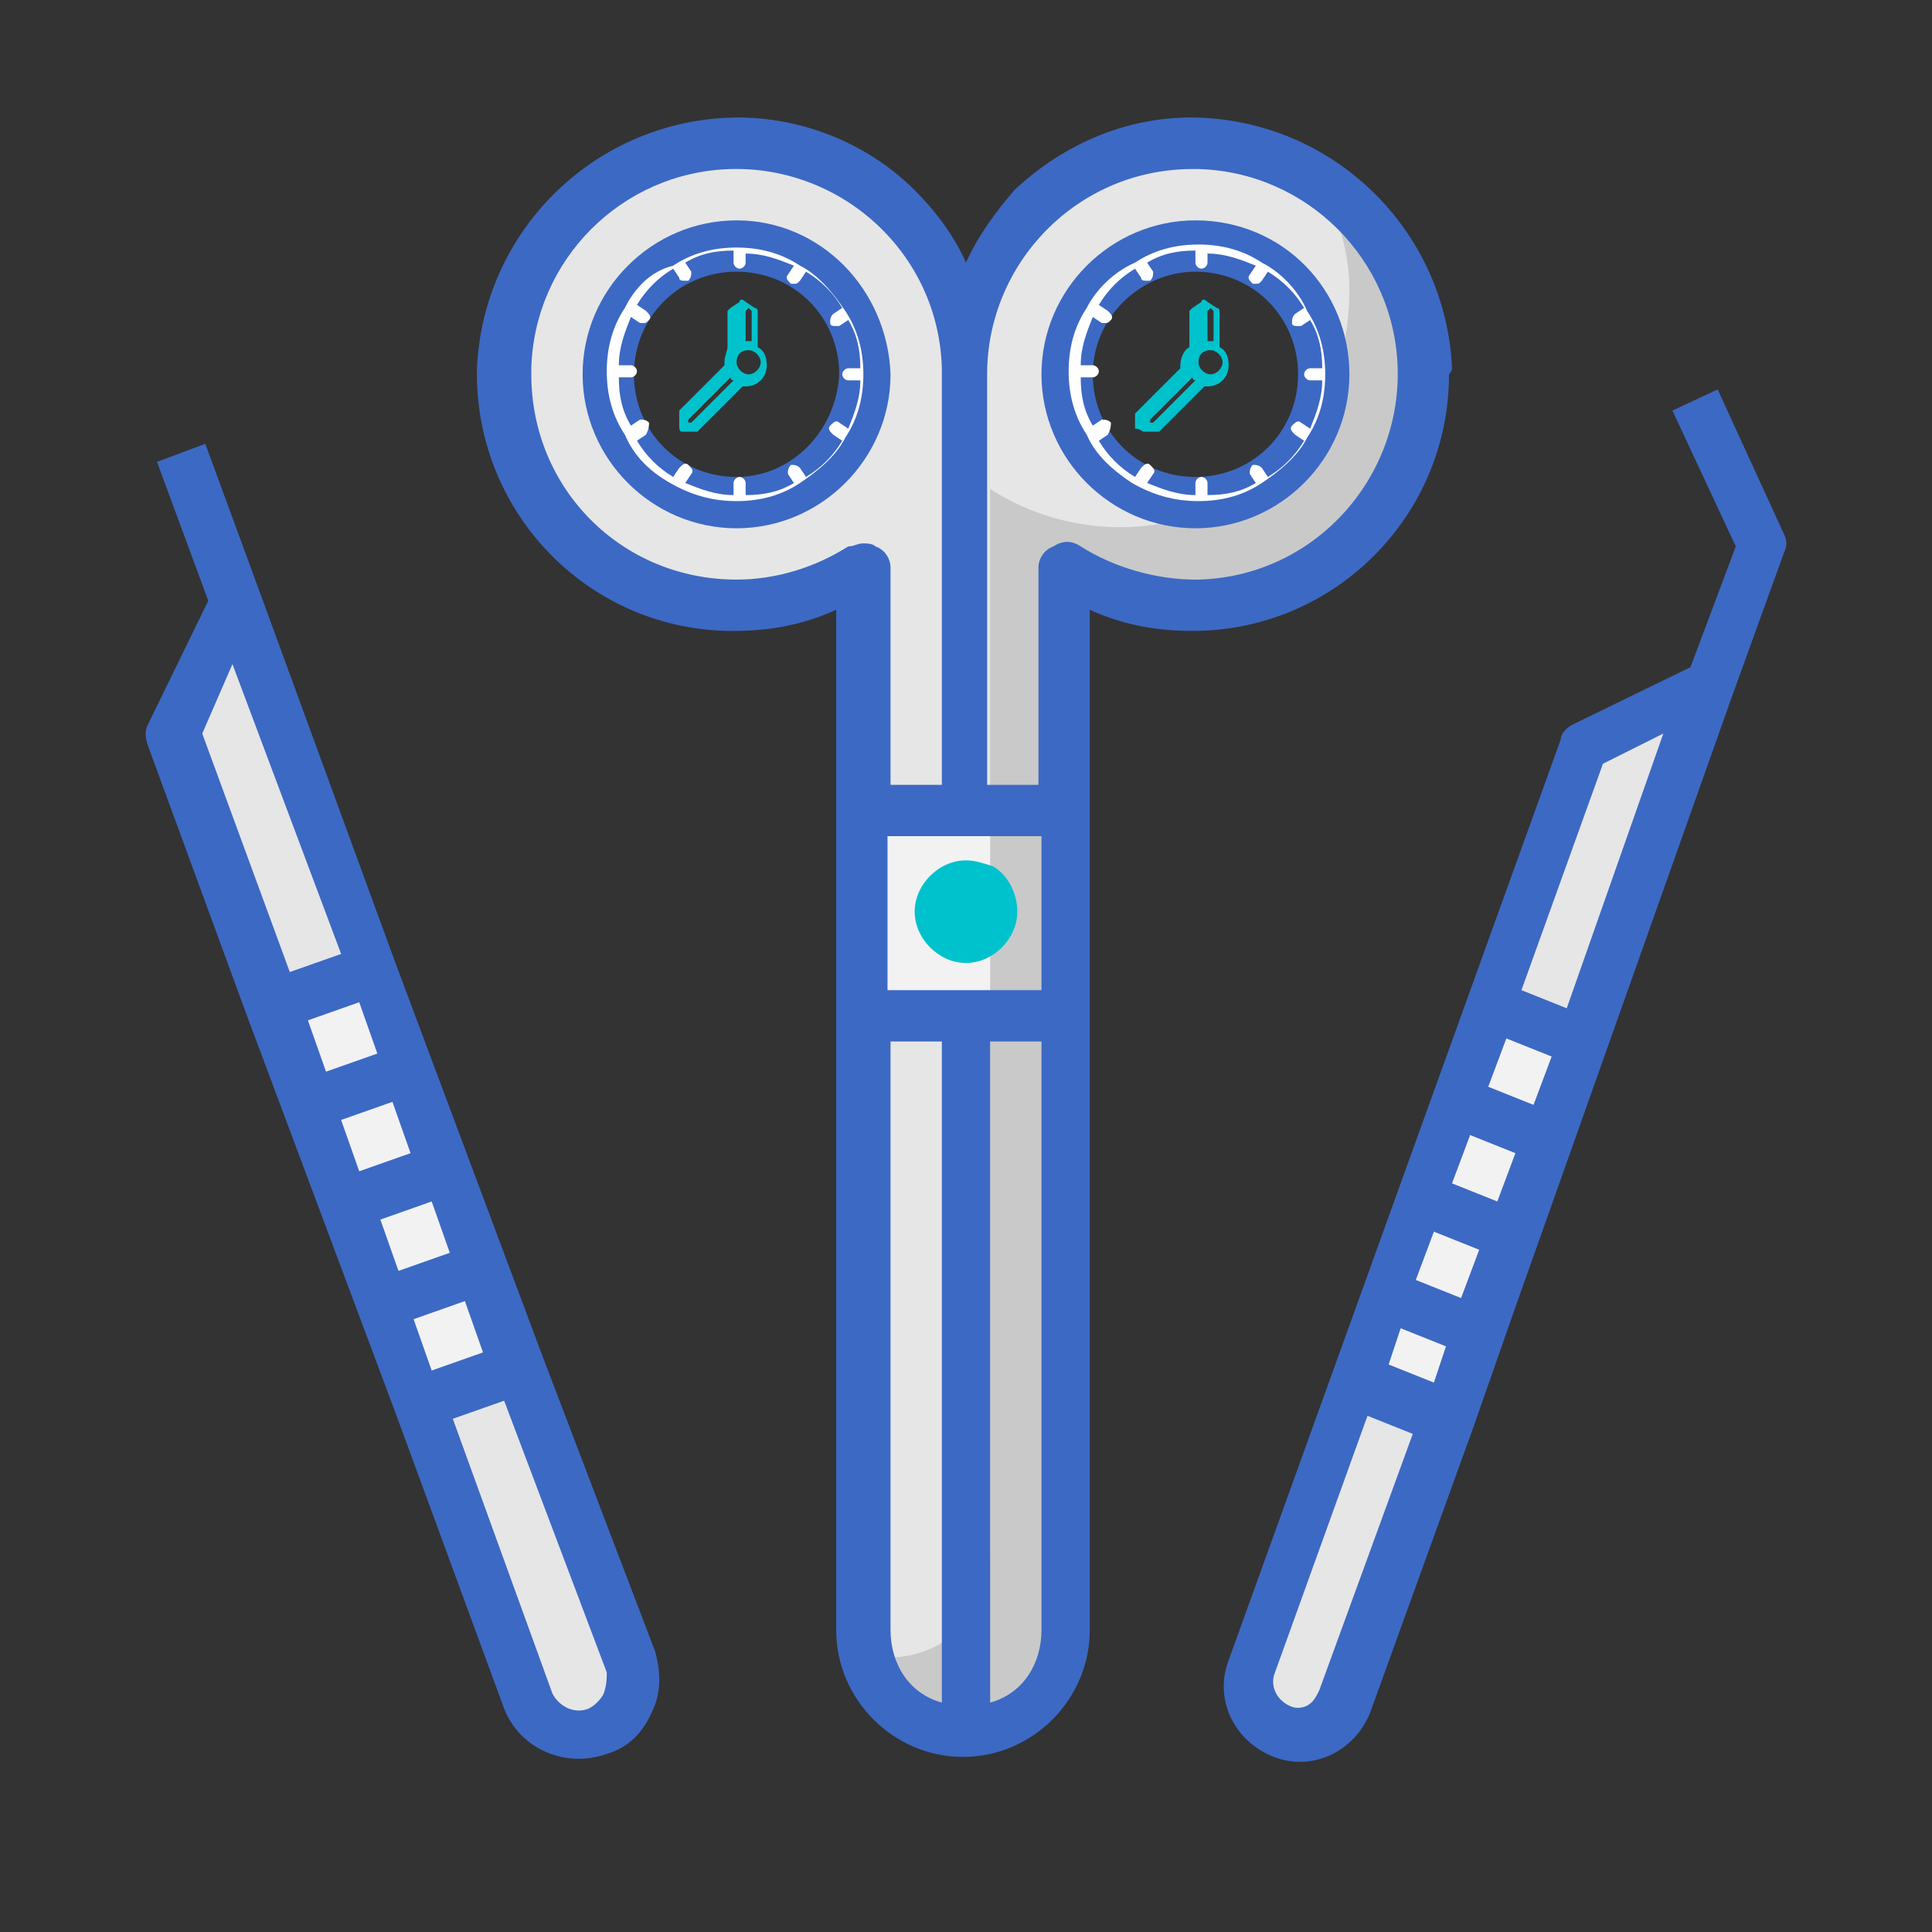 <svg xmlns="http://www.w3.org/2000/svg" xmlns:xlink="http://www.w3.org/1999/xlink" id="Layer_1" x="0px" y="0px" viewBox="0 0 64 64" style="enable-background:new 0 0 64 64;" xml:space="preserve"><rect x="0" y="0" width="64" height="64" fill="#333333" stroke="none"/><style type="text/css">	.st0{fill:#E6E6E6;}	.st1{fill:#F2F2F2;}	.st2{fill:#3C69C4;}	.st3{fill:#C9C9C9;}	.st4{fill:#00C2CC;}	.st5{fill:#FFFFFF;}</style><g id="Layer_30">	<path class="st0" d="M24.1,4.8c-4,0.2-7.3,3.4-7.4,7.4c-0.1,4.2,3.2,7.7,7.4,7.9c1.6,0,3.2-0.4,4.5-1.3V54c0,1.9,1.5,3.4,3.4,3.4  v-45c0-4.2-3.4-7.6-7.6-7.7C24.3,4.7,24.2,4.7,24.1,4.8z M24.4,16.6c-2.3,0-4.2-1.9-4.2-4.2s1.9-4.2,4.2-4.2s4.2,1.9,4.2,4.2  S26.7,16.6,24.4,16.6z"></path>	<path class="st0" d="M39.9,4.8C35.6,4.6,32.1,8,32,12.2c0,0.1,0,0.1,0,0.2v45c1.9,0,3.4-1.5,3.4-3.4V18.8c3.5,2.3,8.3,1.4,10.6-2.1  c0.9-1.3,1.3-2.9,1.3-4.5C47.1,8.1,43.9,4.9,39.9,4.8z M39.6,16.6c-2.3,0-4.2-1.9-4.2-4.2s1.9-4.2,4.2-4.2c2.3,0,4.2,1.9,4.2,4.2  S42,16.6,39.6,16.6z"></path>	<path class="st1" d="M28.6,26.8h6.8v6.8h-6.8V26.8z"></path>	<path class="st0" d="M42.4,57.3c-0.9-0.3-1.3-1.3-1-2.1l11-30.5l4.2-2L44.5,56.3C44.2,57.2,43.3,57.6,42.4,57.3  C42.4,57.3,42.4,57.3,42.4,57.3z"></path>	<path class="st1" d="M47.9,47l-3.1-1.1l4.5-12.5l3.1,1.1L47.9,47z"></path>	<path class="st0" d="M19.8,57.3c-0.9,0.3-1.9-0.1-2.3-1l-11.8-32l2.1-4.5l13.1,35.2C21.2,56,20.7,57,19.8,57.3  C19.8,57.3,19.8,57.3,19.8,57.3z"></path>	<path class="st1" d="M17.2,45.3l-3.3,1.2L9,33.3l3.3-1.2L17.2,45.3z"></path>	<path class="st2" d="M24.4,7.3c-2.8,0-5.1,2.3-5.1,5.1s2.3,5.1,5.1,5.1s5.1-2.3,5.1-5.1C29.4,9.6,27.2,7.3,24.4,7.3z M24.4,15.8  c-1.9,0-3.4-1.5-3.4-3.4S22.5,9,24.4,9s3.4,1.5,3.4,3.4C27.7,14.3,26.2,15.8,24.4,15.8L24.4,15.8z"></path>	<path class="st2" d="M59.1,17.7l-2.2-4.8l-1.5,0.7l2.1,4.5l-1.5,4L52.1,24c-0.2,0.1-0.4,0.3-0.4,0.5l-11,30.5  c-0.5,1.3,0.2,2.7,1.5,3.2c1.3,0.5,2.7-0.2,3.2-1.5c0,0,0,0,0,0l3.4-9.4l1.4-4L57.4,23l1.7-4.7C59.2,18.1,59.2,17.9,59.1,17.7z   M47.5,40.8l1.5,0.6L48.4,43l-1.5-0.6L47.5,40.8z M48.1,39.2l0.6-1.6l1.5,0.6l-0.6,1.6L48.1,39.2z M46.4,44l1.5,0.6l-0.4,1.2  l-1.5-0.6L46.4,44z M50.8,36.6L49.3,36l0.6-1.6l1.5,0.6L50.8,36.6z M43.7,56c-0.1,0.2-0.2,0.4-0.4,0.5c-0.2,0.1-0.4,0.1-0.6,0  c-0.4-0.2-0.6-0.6-0.5-1l3.1-8.6l1.5,0.6L43.7,56z M51.9,33.4l-1.5-0.6l2.7-7.5l2-1L51.9,33.4z"></path>	<path class="st2" d="M18,45l-4.9-13.1L8.6,19.6l-1.8-4.9l-1.6,0.6l1.7,4.6l-2,4.1c-0.1,0.2-0.1,0.4,0,0.7l3.3,9l4.9,13.1l3.6,9.8  c0.5,1.3,2,2,3.4,1.5c0.7-0.2,1.2-0.7,1.5-1.4c0.3-0.6,0.3-1.3,0.1-2L18,45z M14.3,39.8l0.6,1.7l-1.7,0.6l-0.6-1.7L14.3,39.8z   M11.9,38.8l-0.6-1.7l1.7-0.6l0.6,1.7L11.9,38.8z M12.5,34.9l-1.7,0.6l-0.6-1.7l1.7-0.6L12.5,34.9z M13.7,43.7l1.7-0.6l0.6,1.7  l-1.7,0.6L13.7,43.7z M7.7,22l3.6,9.6l-1.7,0.6l-2.9-7.9L7.7,22z M20,56.1c-0.1,0.2-0.3,0.4-0.5,0.5c-0.5,0.2-1-0.1-1.2-0.5L15,47  l1.7-0.6l3.4,9C20.1,55.6,20.1,55.8,20,56.1z"></path>	<path class="st3" d="M29.5,54.9c-0.3,0-0.5,0-0.8-0.1c0.4,1.5,1.7,2.6,3.3,2.6v-3.7C31.4,54.5,30.4,54.9,29.5,54.9z"></path>	<path class="st3" d="M43.6,5.9c0.7,1.1,1.1,2.4,1.1,3.7c0,1.4-0.3,2.9-1.1,4.1C43.3,15,42.3,16,41,16.4c-2.5,1.5-5.7,1.4-8.2-0.2  v35.3c0,0.8-0.3,1.6-0.8,2.2v3.7c1.9,0,3.4-1.5,3.4-3.4V18.8c3.5,2.3,8.3,1.4,10.6-2.1c0.9-1.3,1.3-2.9,1.3-4.5  C47.2,9.6,45.8,7.2,43.6,5.9z"></path>	<path class="st2" d="M48.1,12.2c-0.2-4.5-3.8-8.1-8.3-8.3c-2.3-0.1-4.5,0.8-6.2,2.4C33,7,32.4,7.8,32,8.7c-0.4-0.9-1-1.7-1.7-2.4  c-1.6-1.6-3.9-2.5-6.2-2.4c-4.5,0.2-8.1,3.8-8.3,8.3c-0.1,4.7,3.6,8.6,8.3,8.7c0.1,0,0.2,0,0.2,0c1.2,0,2.3-0.2,3.4-0.7V54  c0,2.3,1.9,4.2,4.2,4.2c2.3,0,4.2-1.9,4.2-4.2V20.2c1.1,0.5,2.2,0.7,3.4,0.7c4.7,0,8.5-3.8,8.5-8.5C48.1,12.3,48.1,12.2,48.1,12.2z   M34.5,32.8h-5.1v-5.1h5.1V32.8z M24.4,19.2c-3.8,0-6.8-3-6.8-6.8c0-0.1,0-0.1,0-0.2c0.1-3.6,3-6.5,6.6-6.6c3.7-0.1,6.9,2.8,7,6.6  c0,0.1,0,0.1,0,0.2V26h-1.7v-7.2c0-0.3-0.2-0.6-0.5-0.7c-0.1-0.1-0.3-0.1-0.4-0.1c-0.2,0-0.3,0.1-0.5,0.1  C27,18.8,25.7,19.2,24.4,19.2z M29.5,54V34.5h1.7v21.9C30.1,56.1,29.5,55.1,29.5,54z M32.8,56.4V34.5h1.7V54  C34.5,55.1,33.9,56.1,32.8,56.4z M39.6,19.2c-1.3,0-2.7-0.4-3.8-1.1c-0.3-0.2-0.6-0.2-0.9,0c-0.3,0.1-0.5,0.4-0.5,0.7V26h-1.7V12.4  c0-3.7,3-6.8,6.8-6.8c0,0,0,0,0,0h0.2c3.6,0.1,6.5,3,6.6,6.6c0.1,3.7-2.8,6.9-6.6,7C39.8,19.2,39.7,19.2,39.6,19.2z"></path>	<path class="st2" d="M39.6,7.3c-2.8,0-5.1,2.3-5.1,5.1s2.3,5.1,5.1,5.1s5.1-2.3,5.1-5.1C44.7,9.6,42.5,7.3,39.6,7.3z M39.6,15.8  c-1.9,0-3.4-1.5-3.4-3.4S37.8,9,39.6,9c1.9,0,3.4,1.5,3.4,3.4C43,14.3,41.5,15.8,39.6,15.8L39.6,15.8z"></path>	<path class="st4" d="M32,28.5c-0.9,0-1.7,0.8-1.7,1.7c0,0.9,0.8,1.7,1.7,1.7c0.9,0,1.7-0.8,1.7-1.7c0-0.6-0.3-1.2-0.8-1.5  C32.6,28.6,32.3,28.5,32,28.5z"></path></g><g>	<path class="st5" d="M22.2,16C22.2,16,22.2,16,22.2,16C22.2,16,22.2,16,22.2,16c0.7,0.4,1.4,0.6,2.2,0.6c0.8,0,1.5-0.2,2.1-0.6  c0,0,0,0,0,0c0,0,0,0,0,0c0.6-0.4,1.2-0.9,1.5-1.5c0,0,0,0,0,0c0,0,0,0,0,0c0.4-0.6,0.6-1.3,0.6-2.1c0-0.8-0.2-1.5-0.6-2.1  c0,0,0,0,0,0c0,0,0,0,0,0c-0.4-0.6-0.9-1.2-1.5-1.5c0,0,0,0,0,0c0,0,0,0,0,0c-0.6-0.4-1.3-0.6-2.1-0.6c-0.8,0-1.5,0.2-2.1,0.6  c0,0,0,0,0,0c0,0,0,0,0,0C21.5,9,21,9.6,20.7,10.2c0,0,0,0,0,0c0,0,0,0,0,0c-0.4,0.6-0.6,1.3-0.6,2.1c0,0.8,0.2,1.5,0.6,2.1  c0,0,0,0,0,0c0,0,0,0,0,0C21,15.1,21.5,15.6,22.2,16L22.2,16z M21.5,14c-0.1-0.1-0.2-0.1-0.3-0.1l-0.3,0.2c-0.3-0.5-0.4-1-0.4-1.6  h0.4c0.1,0,0.2-0.1,0.2-0.2s-0.1-0.2-0.2-0.2h-0.4c0-0.6,0.2-1.1,0.4-1.6l0.3,0.2c0,0,0.1,0,0.1,0c0.1,0,0.1,0,0.2-0.1  c0.1-0.1,0-0.2-0.1-0.3l-0.3-0.2c0.3-0.5,0.7-0.9,1.2-1.2l0.2,0.3c0,0.1,0.1,0.1,0.2,0.1c0,0,0.1,0,0.1,0c0.1-0.1,0.1-0.2,0.1-0.3  l-0.2-0.3c0.5-0.3,1-0.4,1.6-0.4v0.4c0,0.1,0.1,0.2,0.2,0.2s0.2-0.1,0.2-0.2V8.4c0.6,0,1.1,0.2,1.6,0.4l-0.2,0.3  c-0.1,0.1,0,0.2,0.1,0.3c0,0,0.1,0,0.1,0c0.1,0,0.1,0,0.2-0.1l0.2-0.3c0.5,0.3,0.9,0.7,1.2,1.2l-0.3,0.2c-0.1,0.1-0.1,0.2-0.1,0.3  c0,0.1,0.1,0.1,0.2,0.1c0,0,0.1,0,0.1,0l0.3-0.2c0.3,0.5,0.4,1,0.4,1.6h-0.4c-0.1,0-0.2,0.1-0.2,0.2c0,0.1,0.1,0.2,0.2,0.2h0.4  c0,0.6-0.2,1.1-0.4,1.6l-0.3-0.2c-0.1-0.1-0.2,0-0.3,0.1c-0.1,0.1,0,0.2,0.1,0.3l0.3,0.2c-0.3,0.5-0.7,0.9-1.2,1.2l-0.2-0.3  c-0.1-0.1-0.2-0.1-0.3-0.1c-0.1,0.1-0.1,0.2-0.1,0.3l0.2,0.3c-0.5,0.3-1,0.4-1.6,0.4v-0.4c0-0.1-0.1-0.2-0.2-0.2s-0.2,0.1-0.2,0.2  v0.4c-0.6,0-1.1-0.2-1.6-0.4l0.2-0.3c0.1-0.1,0-0.2-0.1-0.3c-0.1-0.1-0.2,0-0.3,0.1l-0.2,0.3c-0.5-0.3-0.9-0.7-1.2-1.2l0.3-0.2  C21.5,14.2,21.5,14.1,21.5,14L21.5,14z"></path>	<path class="st4" d="M22.6,14.3l0.4,0c0,0,0,0,0,0c0,0,0.1,0,0.1,0l1.5-1.5c0,0,0.1,0,0.1,0c0.4,0,0.7-0.3,0.7-0.7  c0-0.3-0.1-0.5-0.3-0.6v-1.2c0,0,0-0.1-0.1-0.1l-0.3-0.2c-0.1-0.1-0.2-0.1-0.2,0l-0.3,0.2c0,0-0.1,0.1-0.1,0.1v1.2  C24.1,11.6,24,11.8,24,12c0,0,0,0.1,0,0.1l-1.5,1.5c0,0,0,0.1,0,0.1l0,0.4C22.5,14.2,22.5,14.3,22.6,14.3L22.6,14.3z M24.7,10.3  l0.1-0.1l0.1,0.1v1c0,0-0.1,0-0.1,0c0,0-0.1,0-0.1,0V10.3z M24.8,11.6c0.2,0,0.4,0.2,0.4,0.4s-0.2,0.4-0.4,0.4s-0.4-0.2-0.4-0.4  S24.5,11.6,24.8,11.6z M24.2,12.5c0,0.1,0.1,0.1,0.1,0.1L22.9,14l-0.1,0l0-0.1L24.2,12.5z"></path></g><g>	<path class="st5" d="M37.5,16C37.5,16,37.5,16,37.5,16C37.5,16,37.5,16,37.5,16c0.7,0.4,1.4,0.6,2.2,0.6c0.8,0,1.5-0.2,2.1-0.6  c0,0,0,0,0,0c0,0,0,0,0,0c0.6-0.4,1.2-0.9,1.5-1.5c0,0,0,0,0,0c0,0,0,0,0,0c0.4-0.6,0.6-1.3,0.6-2.1c0-0.8-0.2-1.5-0.6-2.1  c0,0,0,0,0,0c0,0,0,0,0,0C43,9.6,42.4,9,41.8,8.7c0,0,0,0,0,0c0,0,0,0,0,0c-0.6-0.4-1.3-0.6-2.1-0.6c-0.8,0-1.5,0.2-2.1,0.6  c0,0,0,0,0,0c0,0,0,0,0,0C36.9,9,36.3,9.6,36,10.2c0,0,0,0,0,0c0,0,0,0,0,0c-0.4,0.6-0.6,1.3-0.6,2.1c0,0.8,0.2,1.5,0.6,2.1  c0,0,0,0,0,0c0,0,0,0,0,0C36.3,15.1,36.9,15.6,37.5,16L37.5,16z M36.8,14c-0.1-0.1-0.2-0.1-0.3-0.1l-0.3,0.2  c-0.3-0.5-0.4-1-0.4-1.6h0.4c0.1,0,0.2-0.1,0.2-0.2s-0.1-0.2-0.2-0.2h-0.4c0-0.6,0.2-1.1,0.4-1.6l0.3,0.2c0,0,0.1,0,0.1,0  c0.1,0,0.1,0,0.2-0.1c0.1-0.1,0-0.2-0.1-0.3l-0.3-0.2c0.3-0.5,0.7-0.9,1.2-1.2l0.2,0.3c0,0.1,0.1,0.1,0.2,0.1c0,0,0.1,0,0.1,0  c0.1-0.1,0.1-0.2,0.1-0.3l-0.2-0.3c0.5-0.3,1-0.4,1.6-0.4v0.4c0,0.1,0.1,0.2,0.2,0.2s0.2-0.1,0.2-0.2V8.4c0.6,0,1.1,0.2,1.6,0.4  l-0.2,0.3c-0.1,0.1,0,0.2,0.1,0.3c0,0,0.1,0,0.1,0c0.1,0,0.1,0,0.2-0.1l0.2-0.3c0.5,0.3,0.9,0.7,1.2,1.2l-0.3,0.2  c-0.1,0.1-0.1,0.2-0.1,0.3c0,0.1,0.1,0.1,0.2,0.1c0,0,0.1,0,0.1,0l0.3-0.2c0.3,0.5,0.4,1,0.4,1.6h-0.4c-0.1,0-0.2,0.1-0.2,0.2  c0,0.1,0.1,0.2,0.2,0.2h0.4c0,0.6-0.2,1.1-0.4,1.6l-0.3-0.2c-0.1-0.1-0.2,0-0.3,0.1c-0.1,0.1,0,0.2,0.1,0.3l0.3,0.2  c-0.3,0.5-0.7,0.9-1.2,1.2l-0.2-0.3c-0.1-0.1-0.2-0.1-0.3-0.1c-0.1,0.1-0.1,0.2-0.1,0.3l0.2,0.3c-0.5,0.3-1,0.4-1.6,0.4v-0.4  c0-0.1-0.1-0.2-0.2-0.2c-0.1,0-0.2,0.1-0.2,0.2v0.4c-0.6,0-1.1-0.2-1.6-0.4l0.2-0.3c0.1-0.1,0-0.2-0.1-0.3c-0.1-0.1-0.2,0-0.3,0.1  l-0.2,0.3c-0.5-0.3-0.9-0.7-1.2-1.2l0.3-0.2C36.8,14.2,36.8,14.1,36.8,14L36.8,14z"></path>	<path class="st4" d="M37.9,14.3l0.4,0c0,0,0,0,0,0c0,0,0.1,0,0.1,0l1.5-1.5c0,0,0.1,0,0.1,0c0.4,0,0.7-0.3,0.7-0.7  c0-0.3-0.1-0.5-0.3-0.6v-1.2c0,0,0-0.1-0.1-0.1l-0.3-0.2c-0.1-0.1-0.2-0.1-0.2,0l-0.3,0.2c0,0-0.1,0.1-0.1,0.1v1.2  c-0.2,0.1-0.3,0.4-0.3,0.6c0,0,0,0.1,0,0.1l-1.5,1.5c0,0,0,0.1,0,0.1l0,0.4C37.8,14.2,37.8,14.3,37.9,14.3L37.9,14.3z M40,10.3  l0.1-0.1l0.1,0.1v1c0,0-0.1,0-0.1,0s-0.1,0-0.1,0V10.3z M40.1,11.6c0.2,0,0.4,0.2,0.4,0.4s-0.2,0.4-0.4,0.4c-0.2,0-0.4-0.2-0.4-0.4  S39.8,11.6,40.1,11.6z M39.5,12.5c0,0.1,0.1,0.1,0.1,0.1L38.2,14l-0.1,0l0-0.1L39.5,12.5z"></path></g></svg>